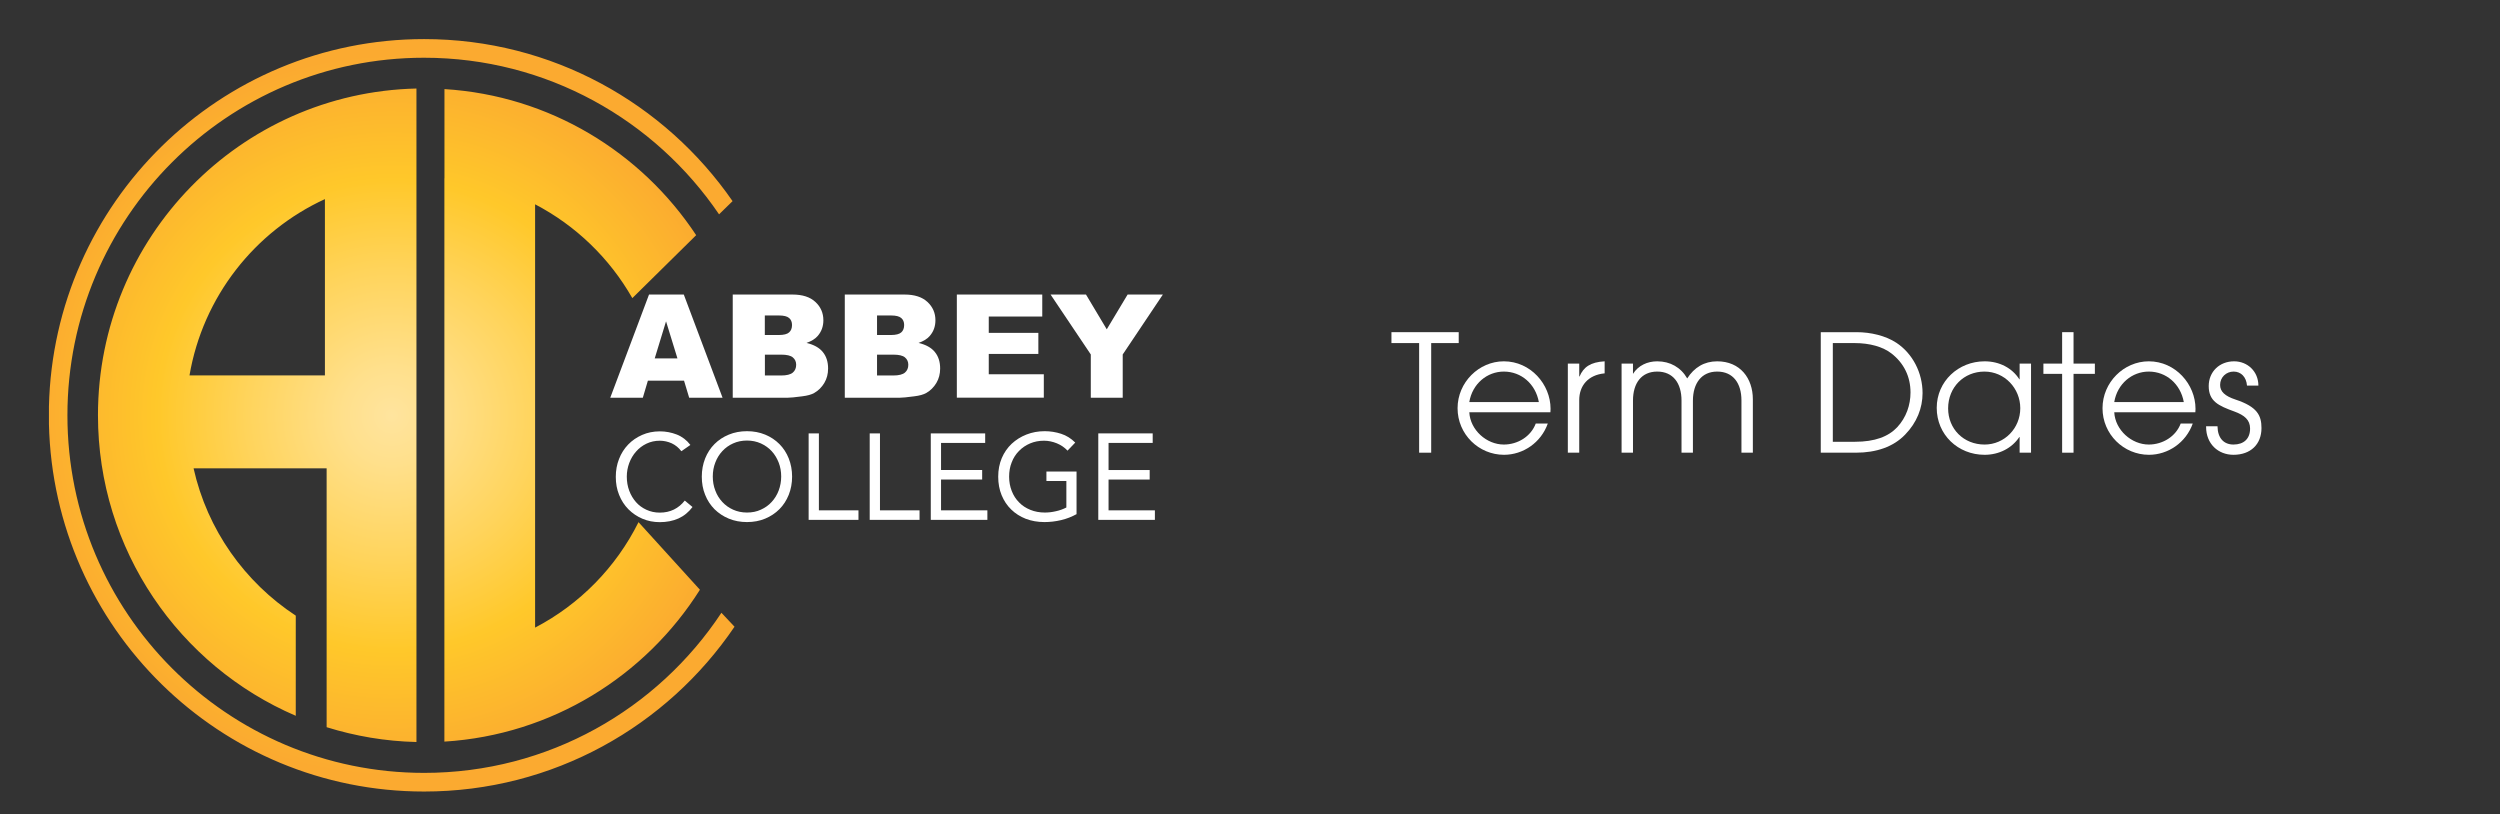 <?xml version="1.0" encoding="utf-8"?>
<!-- Generator: Adobe Illustrator 28.1.0, SVG Export Plug-In . SVG Version: 6.00 Build 0)  -->
<svg version="1.1" id="Layer_1" xmlns="http://www.w3.org/2000/svg" xmlns:xlink="http://www.w3.org/1999/xlink" x="0px" y="0px"
	 viewBox="0 0 3070 1000" style="enable-background:new 0 0 3070 1000;" xml:space="preserve">
<rect x="0" y="0" width="3070" height="1000" fill="#333333" stroke="none"/>
<style type="text/css">
	
		.st0{clip-path:url(#SVGID_00000160907504824306501940000010878165372876597890_);fill:url(#SVGID_00000071545262767904793160000006626743157697295001_);}
	.st1{fill:#FFFFFF;}
</style>
<g>
	<defs>
		<path id="SVGID_1_" d="M545.7,219v583.6v108.1c132.2-8.2,247-80.6,313.8-186.5l-75.4-83c-27.6,55.5-72.2,100.9-127,129.5V250.9
			c50,26.1,91.5,66.2,119.4,115.2l78.4-77.3c-67.4-102-179.9-171.4-309.1-179.4V219z M399,244.5V461H232.7
			C249.2,364.4,312.8,284.1,399,244.5 M120.3,510c0,165.6,100.1,307.7,242.9,369v-123c-62.6-41-108.6-105.4-125.5-180.9h163.4v201.9
			v116c35,10.9,71.9,17.3,110.3,18.2v-108v-585V108.7C294.6,113.7,120.3,291.4,120.3,510 M60.1,499.2v21.6
			C65.8,771,269.9,972,520.8,972c158.5,0,298.3-80.2,381.2-202.4l-16.1-17.1c-78.4,118.5-212.6,196.6-365.1,196.6
			C278.9,949.1,82.8,752.5,82.8,510c0-242.5,196.1-439.1,437.9-439.1c150.6,0,283.5,76.3,362.3,192.3l16.6-16.2
			C816.4,126.8,677.8,48,520.8,48C269.9,48,65.8,249,60.1,499.2"/>
	</defs>
	<clipPath id="SVGID_00000036946468004647270460000013366774917229060754_">
		<use xlink:href="#SVGID_1_"  style="overflow:visible;"/>
	</clipPath>
	
		<radialGradient id="SVGID_00000152983313116528772190000015664766036190985398_" cx="-6.66" cy="802.209" r="8.884" gradientTransform="matrix(49.679 0 0 49.805 811.875 -39443.715)" gradientUnits="userSpaceOnUse">
		<stop  offset="0" style="stop-color:#FFE49E"/>
		<stop  offset="0.134" style="stop-color:#FFE08C"/>
		<stop  offset="0.402" style="stop-color:#FFD45C"/>
		<stop  offset="0.653" style="stop-color:#FFC82A"/>
		<stop  offset="1" style="stop-color:#FBAA30"/>
	</radialGradient>
	
		<rect x="60.1" y="48" style="clip-path:url(#SVGID_00000036946468004647270460000013366774917229060754_);fill:url(#SVGID_00000152983313116528772190000015664766036190985398_);" width="841.9" height="924"/>
</g>
<g>
	<path class="st1" d="M840,467.5h-44.4l-6.2,20.9h-40L797,361.7h42.7l47.6,126.7h-41L840,467.5z M831.9,440.1l-14-45.5L804,440.1
		H831.9z"/>
	<path class="st1" d="M899.9,361.7h73.3c12.2,0,21.6,3,28.1,9.1c6.5,6,9.8,13.5,9.8,22.5c0,7.5-2.3,13.9-7,19.3
		c-3.1,3.6-7.7,6.4-13.7,8.5c9.1,2.2,15.8,5.9,20.1,11.3c4.3,5.3,6.4,12,6.4,20.1c0,6.6-1.5,12.5-4.6,17.7
		c-3.1,5.2-7.2,9.4-12.5,12.4c-3.3,1.9-8.2,3.3-14.9,4.1c-8.8,1.2-14.7,1.7-17.5,1.7h-67.6V361.7z M939.3,411.4h17
		c6.1,0,10.4-1.1,12.7-3.2c2.4-2.1,3.6-5.1,3.6-9.1c0-3.7-1.2-6.6-3.6-8.6c-2.4-2.1-6.6-3.1-12.5-3.1h-17.3V411.4z M939.3,461.1h20
		c6.7,0,11.5-1.2,14.3-3.6c2.8-2.4,4.1-5.6,4.1-9.6c0-3.7-1.4-6.8-4.1-9c-2.7-2.3-7.5-3.4-14.4-3.4h-19.9V461.1z"/>
	<path class="st1" d="M1037.5,361.7h73.3c12.2,0,21.6,3,28.1,9.1c6.5,6,9.8,13.5,9.8,22.5c0,7.5-2.3,13.9-7,19.3
		c-3.1,3.6-7.7,6.4-13.7,8.5c9.1,2.2,15.8,5.9,20.1,11.3c4.3,5.3,6.4,12,6.4,20.1c0,6.6-1.5,12.5-4.6,17.7
		c-3.1,5.2-7.2,9.4-12.5,12.4c-3.3,1.9-8.2,3.3-14.9,4.1c-8.8,1.2-14.7,1.7-17.5,1.7h-67.6V361.7z M1077,411.4h17
		c6.1,0,10.4-1.1,12.7-3.2c2.4-2.1,3.6-5.1,3.6-9.1c0-3.7-1.2-6.6-3.6-8.6c-2.4-2.1-6.6-3.1-12.5-3.1H1077V411.4z M1077,461.1h20
		c6.7,0,11.5-1.2,14.3-3.6c2.8-2.4,4.1-5.6,4.1-9.6c0-3.7-1.4-6.8-4.1-9c-2.7-2.3-7.5-3.4-14.4-3.4H1077V461.1z"/>
	<path class="st1" d="M1175,361.7h104.9v27h-65.7v20.1h60.9v25.8h-60.9v25h67.6v28.7H1175V361.7z"/>
	<path class="st1" d="M1290.1,361.7h43.5l25.5,42.7l25.6-42.7h43.3l-49.3,73.6v53.1h-39.2v-53.1L1290.1,361.7z"/>
	<path class="st1" d="M836.7,554.1c-3.2-4.3-7.2-7.5-11.8-9.7c-4.7-2.1-9.6-3.2-14.7-3.2c-5.9,0-11.3,1.2-16.3,3.6
		c-5,2.4-9.2,5.6-12.8,9.7c-3.6,4-6.4,8.8-8.4,14.1c-2,5.4-3,10.9-3,16.7c0,6.2,1,12,3,17.3c2,5.4,4.8,10,8.3,14
		c3.5,4,7.8,7.1,12.8,9.4c5,2.3,10.4,3.5,16.4,3.5c6.5,0,12.3-1.3,17.4-3.8c5.1-2.5,9.5-6.2,13.3-11l9.5,7.9
		c-4.8,6.4-10.6,11.1-17.3,14.1s-14.4,4.5-22.9,4.5c-7.6,0-14.7-1.4-21.3-4.2s-12.3-6.7-17.2-11.6c-4.9-5-8.7-10.8-11.4-17.6
		c-2.8-6.8-4.1-14.2-4.1-22.3c0-7.8,1.3-15.1,4-21.9c2.6-6.8,6.4-12.7,11.2-17.7c4.8-5,10.5-8.9,17.1-11.8
		c6.6-2.9,13.8-4.4,21.8-4.4c7.2,0,14.1,1.3,20.8,3.9c6.6,2.6,12.2,6.9,16.7,12.8L836.7,554.1z"/>
	<path class="st1" d="M917.3,641.1c-8.1,0-15.5-1.4-22.3-4.2s-12.6-6.7-17.6-11.6c-4.9-5-8.8-10.8-11.5-17.7
		c-2.8-6.8-4.1-14.3-4.1-22.3c0-8,1.4-15.4,4.1-22.3c2.7-6.8,6.6-12.8,11.5-17.7c5-5,10.8-8.8,17.6-11.6c6.8-2.8,14.2-4.2,22.3-4.2
		c8.1,0,15.5,1.4,22.3,4.2c6.8,2.8,12.6,6.7,17.5,11.6s8.8,10.9,11.5,17.7c2.7,6.9,4.1,14.3,4.1,22.3c0,8-1.4,15.4-4.1,22.3
		c-2.8,6.9-6.6,12.8-11.5,17.7s-10.8,8.8-17.5,11.6S925.4,641.1,917.3,641.1z M917.3,629.4c6.2,0,11.9-1.1,17-3.5
		c5.1-2.3,9.6-5.4,13.3-9.5c3.7-4,6.6-8.7,8.6-14c2-5.3,3.1-11.1,3.1-17.2c0-6.1-1-11.8-3.1-17.2c-2.1-5.3-4.9-10-8.6-14
		c-3.7-4-8.1-7.1-13.3-9.5c-5.2-2.3-10.8-3.5-17-3.5c-6.2,0-11.9,1.2-17,3.5c-5.2,2.3-9.6,5.5-13.3,9.5c-3.7,4-6.6,8.7-8.6,14
		c-2.1,5.4-3.1,11.1-3.1,17.2c0,6.1,1,11.8,3.1,17.2c2,5.4,4.9,10,8.6,14c3.7,4,8.1,7.2,13.3,9.5
		C905.4,628.2,911.1,629.4,917.3,629.4z"/>
	<path class="st1" d="M993,532.2h12.6v94.5h48.6v11.7H993V532.2z"/>
	<path class="st1" d="M1068,532.2h12.6v94.5h48.6v11.7H1068V532.2z"/>
	<path class="st1" d="M1143,532.2h66.8v11.7h-54.2v33.3h50.5v11.7h-50.5v37.8h56.9v11.7H1143V532.2z"/>
	<path class="st1" d="M1322.3,631.2c-6.1,3.4-12.5,5.9-19.3,7.5s-13.6,2.4-20.5,2.4c-8.3,0-15.9-1.4-22.8-4
		c-6.9-2.7-12.9-6.5-17.9-11.4c-5.1-4.9-9-10.8-11.8-17.6c-2.8-6.8-4.2-14.4-4.2-22.7c0-8.4,1.5-16,4.4-22.9
		c2.9-6.8,7-12.7,12.2-17.6c5.2-4.8,11.2-8.6,18.1-11.3c6.9-2.7,14.3-4.1,22.4-4.1c7,0,13.7,1.1,20.2,3.2s12.2,5.7,17.3,10.8
		l-9.5,9.9c-3.6-3.9-8-6.9-13.1-9c-5.2-2.1-10.4-3.2-15.8-3.2c-6.1,0-11.8,1.1-17,3.3c-5.2,2.2-9.7,5.2-13.6,9.2
		c-3.9,3.9-6.9,8.5-9,14c-2.2,5.4-3.2,11.3-3.2,17.7c0,6.3,1.1,12.1,3.2,17.5c2.1,5.4,5.1,10.1,9,14c3.8,4,8.5,7,13.9,9.2
		c5.4,2.2,11.3,3.3,17.8,3.3c4.3,0,8.8-0.5,13.5-1.6c4.7-1,9-2.6,12.9-4.6v-32.5h-24.5V579h37V631.2z"/>
	<path class="st1" d="M1348.7,532.2h66.8v11.7h-54.2v33.3h50.5v11.7h-50.5v37.8h56.9v11.7h-69.5V532.2z"/>
</g>
<g>
	<path class="st1" d="M1742.7,555.9V421.3h-34v-13.4h82.6v13.4h-33.8v134.6H1742.7z"/>
	<path class="st1" d="M1804.3,506.3c1.2,21.8,21.2,39.6,42.4,39.6c17,0,33.2-9.8,39.2-25.8h14.8c-8.4,23.6-30.4,38.4-53.8,38.4
		c-31,0-57-25.2-57-57.2c0-31.8,26.2-57.6,56.8-57.6c32.8,0,57.4,28.2,57.4,58.4c0,1.4-0.2,2.8-0.2,4.2H1804.3z M1889.7,493.7
		c-4-22-21.4-37.4-43-37.4c-20.4,0-38.6,14.8-42.4,37.4H1889.7z"/>
	<path class="st1" d="M1925.3,555.9V446.5h14v15.8h0.4c4.8-11.4,13.2-17.6,30.8-18.6v14.8h-0.2c-20.2,2-31,15.2-31,32.8v64.6H1925.3
		z"/>
	<path class="st1" d="M2138.5,555.9v-64.2c0-20.8-10-35.4-29.8-35.4c-19.2,0-29.8,14.4-29.8,35.8v63.8h-14v-64
		c0-21.4-10.4-35.6-29.8-35.6s-29.8,14.2-29.8,35.6v64h-14V446.5h14v12.6c6.6-10.4,17.8-15.4,29.8-15.4c15.8,0,29,7.4,36.8,21
		c8.6-13.4,20.8-21,36.8-21c28.2,0,43.8,20.8,43.8,46.6v65.6H2138.5z"/>
	<path class="st1" d="M2235.9,555.9v-148h43.8c17.8,0,35.8,4.4,49,13c20,13.2,32.2,36.8,32.2,61.8c0,18.4-7,36.2-21.4,51
		c-14.4,15-35.4,22.2-60.4,22.2H2235.9z M2277.9,542.5c24.6,0,41-6.4,51.8-17.8c11.2-12,16.4-27.4,16.4-42.8c0-19.2-8-36-23.6-48
		c-10.4-8-26.2-12.6-45.2-12.6h-26.6v121.2H2277.9z"/>
	<path class="st1" d="M2480.1,555.9v-19.2h-0.4c-9,13.6-24.8,21.8-42.6,21.8c-32.8,0-58.8-24.8-58.8-57.6
		c0-32.8,26.8-57.2,58.8-57.2c18.2,0,33.8,8.2,42.6,22h0.4v-19.2h14v109.4H2480.1z M2480.9,501.3c0-24.4-19.2-45-44-45
		c-25.2,0-44.6,19.2-44.6,45.2c0,25.2,19,44.4,44.8,44.4C2461.5,545.9,2480.9,525.9,2480.9,501.3z"/>
	<path class="st1" d="M2532.3,555.9v-96.8h-23v-12.6h23v-38.6h14v38.6h26.2v12.6h-26.2v96.8H2532.3z"/>
	<path class="st1" d="M2596.3,506.3c1.2,21.8,21.2,39.6,42.4,39.6c17,0,33.2-9.8,39.2-25.8h14.8c-8.4,23.6-30.4,38.4-53.8,38.4
		c-31,0-57-25.2-57-57.2c0-31.8,26.2-57.6,56.8-57.6c32.8,0,57.4,28.2,57.4,58.4c0,1.4-0.2,2.8-0.2,4.2H2596.3z M2681.7,493.7
		c-4-22-21.4-37.4-43-37.4c-20.4,0-38.6,14.8-42.4,37.4H2681.7z"/>
	<path class="st1" d="M2759.3,473.5c-0.8-10.6-7.4-17.2-16.4-17.2c-9.2,0-16.6,7-16.6,16.4c0,8,5.6,13.6,19,18
		c26.6,8.8,31.8,19.4,31.8,35c0,20-13.4,32.8-34.4,32.8c-18.8,0-33.6-13.4-33.6-34.2v-0.8h14c0.2,14.6,7.8,22.4,19.6,22.4
		c12.6,0,20.4-7,20.4-19.6c0-10.6-6.8-16.4-19.4-21c-19.2-7-31.4-12.4-31.4-31.2c0-17.6,13.2-30.4,31.2-30.4
		c16.4,0,29.8,12.4,29.8,29.8H2759.3z"/>
</g>
<g>
</g>
<g>
</g>
<g>
</g>
<g>
</g>
<g>
</g>
<g>
</g>
<g>
</g>
<g>
</g>
<g>
</g>
<g>
</g>
<g>
</g>
<g>
</g>
<g>
</g>
<g>
</g>
<g>
</g>
</svg>
